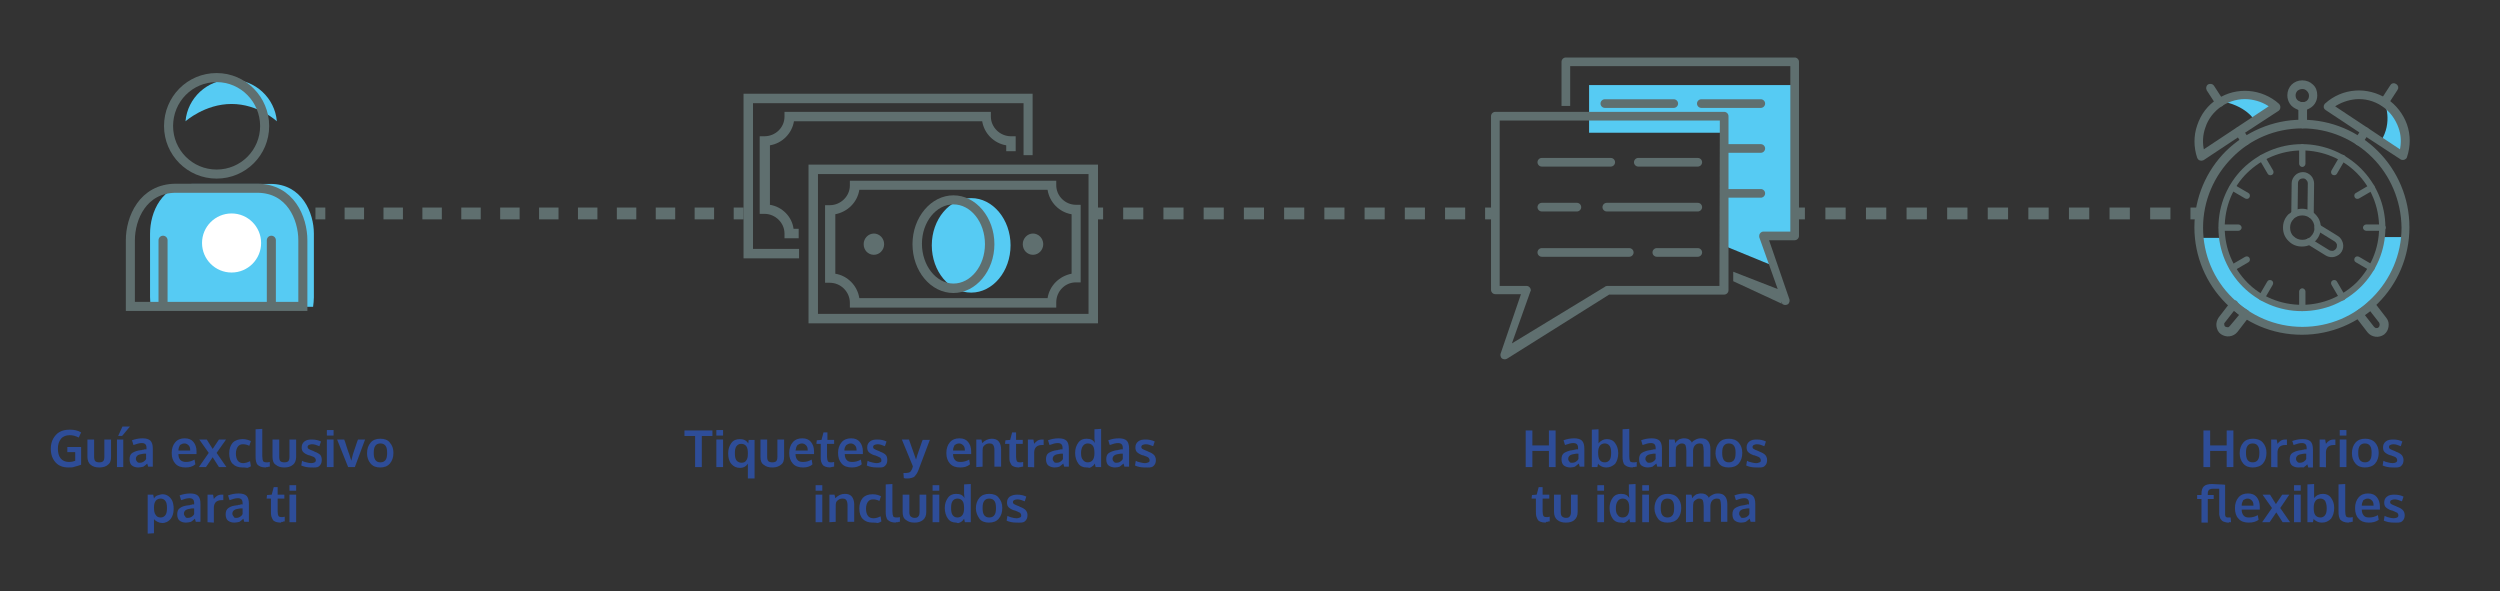 <?xml version="1.0" encoding="utf-8"?>
<!-- Generator: Adobe Illustrator 25.3.1, SVG Export Plug-In . SVG Version: 6.00 Build 0)  -->
<svg version="1.1" id="Layer_1" xmlns="http://www.w3.org/2000/svg" xmlns:xlink="http://www.w3.org/1999/xlink" x="0px" y="0px"
	 viewBox="0 0 634.8 150.1" style="enable-background:new 0 0 634.8 150.1;" xml:space="preserve">
<rect x="0" y="0" width="634.8" height="150.1" fill="#333333" stroke="none"/>
<style type="text/css">
	.st0{display:none;}
	.st1{display:inline;}
	.st2{fill:#F0FCEF;}
	.st3{fill:#FFFFFF;}
	.st4{opacity:0.5;fill:url(#SVGID_1_);enable-background:new    ;}
	.st5{fill-rule:evenodd;clip-rule:evenodd;fill:#56CBF3;}
	.st6{fill-rule:evenodd;clip-rule:evenodd;fill:#5F6F6F;}
	.st7{fill-rule:evenodd;clip-rule:evenodd;fill:#5F6F6F;stroke:#5F6F6F;stroke-width:0.6;stroke-miterlimit:10;}
	.st8{fill:#56CBF3;}
	.st9{fill:#5F6F6F;}
	.st10{fill:#2E4D98;}
	.st11{fill:none;stroke:#5F6F6F;stroke-width:3;stroke-miterlimit:10;}
	.st12{fill:none;stroke:#5F6F6F;stroke-width:3;stroke-miterlimit:10;stroke-dasharray:4.938,4.938;}
	.st13{fill:none;stroke:#5F6F6F;stroke-width:3;stroke-miterlimit:10;stroke-dasharray:5.108,5.108;}
	.st14{fill:none;stroke:#5F6F6F;stroke-width:3;stroke-miterlimit:10;stroke-dasharray:5.154,5.154;}
	.st15{fill:none;stroke:#5F6F6F;stroke-width:2.3;stroke-miterlimit:10;}
	.st16{fill:none;stroke:#5F6F6F;stroke-width:2.3;stroke-linecap:round;stroke-linejoin:round;stroke-miterlimit:10;}
</style>
<g id="Fondo" class="st0">
	<g class="st1">
		<path class="st2" d="M638.6,27.9c1.7-1.7,2.3-5,0.9-7.1c-0.9-1.5-2.3-2.4-4.1-2.4c-2.2,0-3.8,1-5.3,2.5c-0.8,0.8-1.7,1.6-2.6,2.4
			c-0.1,0.1-0.2,0.1-0.2,0.2c-0.1,0-0.2,0.1-0.3,0.2c-0.7,0.5-1.4,1-2,1.6c-1.9,2.3-1.5,6.4,1.9,7.2c2.9,0.6,5.6-0.5,8.2-1.7
			C636.4,30.2,637.7,28.9,638.6,27.9z"/>
		<path class="st2" d="M637.7-8.3c-1.7-2.9-6-4.3-8.9-2.3c-5.6,3.7-10.3,8.5-15.8,12.4c-3.2,2.3-2.2,7.5,2.1,7.6
			c7.4,0.1,14.5-4.5,20.3-8.8C638.2-1.5,639.6-5,637.7-8.3z"/>
		<path class="st2" d="M642.7,50.5c-1.4-0.2-3.4,0.6-4.6,1.3c-0.1,0-0.3,0.1-0.4,0.2c-0.4,0.1-0.8,0.1-0.1,0c0,0-0.1,0-0.1,0
			c-2.7,0.4-4.9,2.4-4.9,5.3c0,3,2.5,5.3,5.4,5.4c1.9,0,3.5-0.5,5.2-1.2c1.5-0.7,3.2-2,3.9-3.4c0.8-1.7,1-3.5,0-5.2
			C646.1,51.3,644.6,50.6,642.7,50.5z"/>
	</g>
	<g class="st1">
		<rect x="602.3" y="139" class="st3" width="1238.8" height="242.5"/>
		
			<linearGradient id="SVGID_1_" gradientUnits="userSpaceOnUse" x1="1223.8" y1="179.27" x2="1223.8" y2="190.99" gradientTransform="matrix(1 0 0 -1 0 330)">
			<stop  offset="0" style="stop-color:#FFFFFF;stop-opacity:0"/>
			<stop  offset="1" style="stop-color:#92A0A7"/>
		</linearGradient>
		<rect x="622.6" y="139" class="st4" width="1202.4" height="11.7"/>
	</g>
</g>
<g id="Banner" class="st0">
</g>
<g id="Info">
	<g>
		<path class="st5" d="M602.2,67.9c-5.6,9.8-18.1,13.2-27.8,7.5c-5.7-3.3-9.2-8.9-10.1-15l-5.9,0c0.1,0.9,0.2,1.8,0.4,2.6
			c1.5,7.1,5.9,13.5,12.6,17.4c8,4.6,17.3,4.5,24.9,0.7c4.4-2.2,8.2-5.7,10.8-10.2c0-0.1,0.1-0.1,0.1-0.2c1.9-3.3,3-6.9,3.4-10.5
			l-5.9,0C604.5,63,603.6,65.6,602.2,67.9z"/>
		<path class="st5" d="M610.2,39.6c-6.4-4.2-5.7-3.7-5.7-3.7c3.2-4.9,1-9.8,1-9.8C610.1,29.5,611.7,34,610.2,39.6L610.2,39.6z
			 M578,27.1c-4.5-3.5-9.4-4-14.6-1.5c7,1,9.2,5.1,9.2,5.1C578.9,26.5,578,27.1,578,27.1z"/>
		<path class="st6" d="M584.5,36.6c5.8,0,11.2,2.4,15,6.2c3.8,3.8,6.2,9.1,6.2,15s-2.4,11.2-6.2,15c-3.8,3.8-9.1,6.2-15,6.2
			s-11.2-2.4-15-6.2c-3.8-3.8-6.2-9.1-6.2-15s2.4-11.2,6.2-15C573.4,39,578.7,36.6,584.5,36.6L584.5,36.6z M598.4,43.9
			c-3.5-3.5-8.5-5.7-13.9-5.7s-10.3,2.2-13.9,5.7s-5.7,8.5-5.7,13.9s2.2,10.3,5.7,13.9s8.5,5.7,13.9,5.7s10.3-2.2,13.9-5.7
			c3.5-3.6,5.7-8.5,5.7-13.9S602,47.5,598.4,43.9z"/>
		<path class="st6" d="M583.8,37.4c0-0.4,0.4-0.8,0.8-0.8s0.8,0.4,0.8,0.8v4.2c0,0.4-0.4,0.8-0.8,0.8s-0.8-0.4-0.8-0.8V37.4
			L583.8,37.4z M594.1,39.7c0.2-0.4,0.7-0.5,1.1-0.3c0.4,0.2,0.5,0.7,0.3,1.1l-2.1,3.6c-0.2,0.4-0.7,0.5-1.1,0.3
			c-0.4-0.2-0.5-0.7-0.3-1.1L594.1,39.7L594.1,39.7z M601.8,46.9c0.4-0.2,0.9-0.1,1.1,0.3c0.2,0.4,0.1,0.9-0.3,1.1l-3.6,2.1
			c-0.4,0.2-0.9,0.1-1.1-0.3c-0.2-0.4-0.1-0.9,0.3-1.1L601.8,46.9L601.8,46.9z M605,57c0.4,0,0.8,0.4,0.8,0.8s-0.4,0.8-0.8,0.8h-4.2
			c-0.4,0-0.8-0.4-0.8-0.8s0.4-0.8,0.8-0.8H605L605,57z M602.6,67.3c0.4,0.2,0.5,0.7,0.3,1.1c-0.2,0.4-0.7,0.5-1.1,0.3l-3.6-2.1
			c-0.4-0.2-0.5-0.7-0.3-1.1c0.2-0.4,0.7-0.5,1.1-0.3L602.6,67.3L602.6,67.3z M595.5,75.1c0.2,0.4,0.1,0.9-0.3,1.1
			c-0.4,0.2-0.9,0.1-1.1-0.3l-2.1-3.6c-0.2-0.4-0.1-0.9,0.3-1.1c0.4-0.2,0.9-0.1,1.1,0.3L595.5,75.1L595.5,75.1z M585.4,78.2
			c0,0.4-0.4,0.8-0.8,0.8s-0.8-0.4-0.8-0.8V74c0-0.4,0.4-0.8,0.8-0.8s0.8,0.4,0.8,0.8V78.2L585.4,78.2z M575,75.9
			c-0.2,0.4-0.7,0.5-1.1,0.3s-0.5-0.7-0.3-1.1l2.1-3.6c0.2-0.4,0.7-0.5,1.1-0.3s0.5,0.7,0.3,1.1L575,75.9L575,75.9z M567.3,68.7
			c-0.4,0.2-0.9,0.1-1.1-0.3c-0.2-0.4-0.1-0.9,0.3-1.1l3.6-2.1c0.4-0.2,0.9-0.1,1.1,0.3c0.2,0.4,0.1,0.9-0.3,1.1L567.3,68.7
			L567.3,68.7z M564.2,58.6c-0.4,0-0.8-0.4-0.8-0.8s0.4-0.8,0.8-0.8h4.2c0.4,0,0.8,0.4,0.8,0.8s-0.4,0.8-0.8,0.8H564.2L564.2,58.6z
			 M566.5,48.3c-0.4-0.2-0.5-0.7-0.3-1.1c0.2-0.4,0.7-0.5,1.1-0.3l3.6,2.1c0.4,0.2,0.5,0.7,0.3,1.1c-0.2,0.4-0.7,0.5-1.1,0.3
			L566.5,48.3L566.5,48.3z M573.7,40.5c-0.2-0.4-0.1-0.9,0.3-1.1s0.9-0.1,1.1,0.3l2.1,3.6c0.2,0.4,0.1,0.9-0.3,1.1s-0.9,0.1-1.1-0.3
			L573.7,40.5z"/>
		<path class="st6" d="M585.9,62c-0.4-0.2-0.5-0.7-0.3-1.1c0.2-0.4,0.7-0.5,1.1-0.3l4.7,2.9l0,0c0.3,0.2,0.7,0.2,1,0.2
			c0.3-0.1,0.6-0.3,0.8-0.6l0,0c0.2-0.3,0.2-0.6,0.2-1c-0.1-0.3-0.3-0.6-0.6-0.8l0,0l-4.7-2.9c-0.4-0.2-0.5-0.7-0.3-1.1
			c0.2-0.4,0.7-0.5,1.1-0.3l4.7,2.9h0c0.7,0.4,1.1,1.1,1.3,1.8c0.2,0.7,0.1,1.5-0.3,2.2l0,0c-0.4,0.7-1.1,1.1-1.8,1.3
			c-0.7,0.2-1.5,0.1-2.2-0.3l0,0L585.9,62z"/>
		<path class="st6" d="M584.5,53c1.3,0,2.5,0.5,3.4,1.4s1.4,2,1.4,3.4s-0.5,2.5-1.4,3.4c-0.9,0.9-2,1.4-3.4,1.4s-2.5-0.5-3.4-1.4
			c-0.9-0.9-1.4-2-1.4-3.4s0.5-2.5,1.4-3.4C582.1,53.6,583.2,53,584.5,53L584.5,53z M586.8,55.6c-0.6-0.6-1.4-0.9-2.2-0.9
			s-1.7,0.3-2.2,0.9l0,0c-0.6,0.6-0.9,1.3-0.9,2.2c0,0.9,0.3,1.7,0.9,2.2l0,0c0.6,0.6,1.4,0.9,2.2,0.9s1.7-0.3,2.2-0.9l0,0
			c0.6-0.6,0.9-1.3,0.9-2.2C587.7,56.9,587.3,56.1,586.8,55.6z"/>
		<g>
			<path class="st7" d="M584.7,27.8L584.7,27.8c-0.2,0-0.4,0-0.7-0.1l0,0c-0.2,0-0.4-0.1-0.6-0.2c-0.7-0.3-1.3-0.7-1.7-1.3
				c-0.4-0.6-0.6-1.3-0.6-2c0-1,0.4-1.9,1-2.5c0,0,0,0,0,0c0.6-0.6,1.5-1,2.5-1c1,0,1.9,0.4,2.5,1l0,0l0,0c0.7,0.6,1,1.5,1,2.5
				c0,0.8-0.2,1.4-0.6,2c-0.4,0.6-1,1-1.7,1.3c-0.2,0.1-0.4,0.1-0.6,0.2l0,0C585.1,27.8,584.9,27.8,584.7,27.8L584.7,27.8z
				 M584.4,26.2c0.1,0,0.2,0,0.4,0l0,0c0.1,0,0.2,0,0.3,0l0,0c0.1,0,0.2,0,0.3-0.1c0.4-0.1,0.7-0.4,0.9-0.7c0.2-0.3,0.3-0.7,0.3-1.1
				c0-0.5-0.2-1-0.6-1.4l0,0c-0.4-0.4-0.8-0.6-1.4-0.6c-0.5,0-1,0.2-1.4,0.5l0,0c-0.4,0.4-0.6,0.9-0.6,1.4c0,0.4,0.1,0.8,0.3,1.1
				c0.2,0.3,0.5,0.6,0.9,0.7C584.1,26.2,584.2,26.2,584.4,26.2L584.4,26.2z"/>
			<path class="st7" d="M605.9,25.3c2.4,1.6,4.1,3.9,5,6.4l0,0l0,0c0.9,2.6,0.9,5.4,0,8.1c-0.1,0.4-0.6,0.6-1,0.5
				c-0.1,0-0.2-0.1-0.2-0.1l-9.5-6.2l-9.5-6.3c-0.4-0.2-0.5-0.7-0.2-1.1c0-0.1,0.1-0.1,0.1-0.1l0,0c2.1-1.9,4.7-3,7.5-3.2
				C600.7,23.1,603.5,23.8,605.9,25.3L605.9,25.3z M609.3,32.3c-0.8-2.2-2.2-4.2-4.3-5.6c-2.1-1.4-4.5-2-6.9-1.8
				c-2,0.2-4,0.9-5.7,2.1l8.6,5.7l8.6,5.7C610.1,36.3,610,34.2,609.3,32.3L609.3,32.3z"/>
			<path class="st7" d="M606.1,26.4c-0.2,0.4-0.7,0.5-1.1,0.2s-0.5-0.7-0.2-1.1l2.4-3.7c0.2-0.4,0.7-0.5,1.1-0.2s0.5,0.7,0.2,1.1
				L606.1,26.4L606.1,26.4z M570.8,35.4c0.2,0.4,0.1,0.9-0.2,1.1c-0.4,0.2-0.9,0.1-1.1-0.2l-1.6-2.5c-0.2-0.4-0.1-0.9,0.2-1.1
				c0.4-0.2,0.9-0.1,1.1,0.2L570.8,35.4L570.8,35.4z M564.3,25.6c0.2,0.4,0.1,0.9-0.2,1.1c-0.4,0.2-0.9,0.1-1.1-0.2l-2.4-3.7
				c-0.2-0.4-0.1-0.9,0.2-1.1c0.4-0.2,0.9-0.1,1.1,0.2L564.3,25.6L564.3,25.6z M599.6,36.3c-0.2,0.4-0.7,0.5-1.1,0.2
				s-0.5-0.7-0.2-1.1l1.6-2.5c0.2-0.4,0.7-0.5,1.1-0.2s0.5,0.7,0.2,1.1L599.6,36.3z"/>
			<path class="st7" d="M602.7,77l3,3.9c0.5,0.6,0.6,1.3,0.5,2c-0.1,0.7-0.4,1.3-1,1.8c-0.6,0.4-1.3,0.6-2,0.5
				c-0.7-0.1-1.3-0.4-1.8-1l-3-3.9c-0.3-0.3-0.2-0.8,0.2-1.1c0,0,0.1,0,0.1-0.1c0.5-0.3,1-0.7,1.5-1c0.5-0.4,1-0.8,1.4-1.2
				C601.8,76.5,602.3,76.6,602.7,77C602.6,76.9,602.6,76.9,602.7,77L602.7,77z M604.4,81.8l-2.5-3.2c-0.3,0.2-0.6,0.5-0.9,0.7
				c-0.3,0.2-0.6,0.4-0.9,0.7l2.5,3.2c0.2,0.2,0.5,0.4,0.7,0.4c0.3,0,0.6,0,0.8-0.2c0.2-0.2,0.4-0.4,0.4-0.7
				C604.6,82.4,604.5,82.1,604.4,81.8L604.4,81.8z M569,79.9c-0.3-0.2-0.6-0.4-0.9-0.7c-0.3-0.2-0.6-0.5-0.9-0.7l-2.5,3.2
				c-0.2,0.2-0.3,0.5-0.2,0.8c0,0.3,0.2,0.6,0.4,0.7s0.5,0.2,0.8,0.2c0.3,0,0.5-0.2,0.7-0.4L569,79.9L569,79.9z M569.1,78
				c0.5,0.4,1,0.7,1.5,1c0,0,0.1,0,0.1,0.1c0.3,0.3,0.4,0.8,0.2,1.1l-3,3.9c-0.5,0.6-1.1,0.9-1.8,1c-0.7,0.1-1.4-0.1-2-0.5
				s-0.9-1.1-1-1.8c-0.1-0.7,0.1-1.4,0.5-2l3-3.9c0,0,0-0.1,0.1-0.1c0.3-0.3,0.8-0.4,1.1-0.1C568.1,77.2,568.6,77.6,569.1,78z"/>
			<path class="st7" d="M584.5,30.7c7.5,0,14.2,3,19.1,7.9s7.9,11.7,7.9,19.1c0,7.5-3,14.2-7.9,19.1c-4.9,4.9-11.7,7.9-19.1,7.9
				c-7.5,0-14.2-3-19.1-7.9s-7.9-11.7-7.9-19.1s3-14.2,7.9-19.1C570.3,33.8,577.1,30.7,584.5,30.7L584.5,30.7z M602.6,39.8
				c-4.6-4.6-11-7.5-18-7.5s-13.4,2.8-18,7.5c-4.6,4.6-7.5,11-7.5,18s2.8,13.4,7.5,18c4.6,4.6,11,7.5,18,7.5s13.4-2.8,18-7.5
				c4.6-4.6,7.5-11,7.5-18C610,50.8,607.2,44.4,602.6,39.8z"/>
			<path class="st7" d="M563.2,25.4c2.4-1.6,5.2-2.2,7.8-2c2.7,0.2,5.4,1.3,7.5,3.2c0.3,0.3,0.3,0.8,0.1,1.1
				c-0.1,0.1-0.1,0.1-0.2,0.2l-9.5,6.2l-9.5,6.3c-0.4,0.2-0.9,0.1-1.1-0.2c0-0.1-0.1-0.1-0.1-0.2l0,0c-0.9-2.7-0.9-5.5,0-8.1
				C559.1,29.2,560.8,26.9,563.2,25.4L563.2,25.4z M570.9,24.9c-2.3-0.2-4.8,0.4-6.9,1.8c-2.1,1.4-3.6,3.4-4.3,5.6
				c-0.7,1.9-0.8,4.1-0.3,6.1l8.6-5.7l8.6-5.7C575,25.8,573,25.1,570.9,24.9z"/>
			<path class="st7" d="M583.9,27c0-0.4,0.4-0.8,0.8-0.8s0.8,0.4,0.8,0.8v4.5c0,0.4-0.4,0.8-0.8,0.8s-0.8-0.4-0.8-0.8V27z"/>
		</g>
		<path class="st6" d="M584.8,45.3L584.8,45.3c-0.3,0-0.7,0.1-0.9,0.3c-0.2,0.2-0.4,0.5-0.4,0.9v0v0l-0.1,7.9c0,0.4-0.4,0.8-0.8,0.8
			c-0.4,0-0.8-0.4-0.8-0.8l0.1-7.9v0c0-0.8,0.4-1.5,0.9-2s1.2-0.8,2-0.8h0c0.8,0,1.5,0.4,2,0.9s0.8,1.3,0.8,2l-0.1,7.9
			c0,0.4-0.4,0.8-0.8,0.8c-0.4,0-0.8-0.4-0.8-0.8l0.1-7.9c0-0.3-0.1-0.7-0.4-0.9C585.5,45.5,585.2,45.3,584.8,45.3L584.8,45.3
			L584.8,45.3L584.8,45.3L584.8,45.3z M583.5,46.5L583.5,46.5L583.5,46.5z"/>
	</g>
	<g>
		<polygon class="st5" points="455.7,21.6 403.5,21.6 403.5,33.7 438.3,33.7 438.3,62.6 451.2,67.9 447.8,59.9 455.7,59.9 		"/>
		<path class="st6" d="M436.7,30.6h-55.9v42h6.8c0.6,0,1.1,0.5,1.1,1.1c0,0.1,0,0.2-0.1,0.3l-4.7,13.2l23.5-14.3
			c0.2-0.2,0.5-0.3,0.7-0.3l0,0h28.5L436.7,30.6L436.7,30.6z M379.7,28.4h58.1c0.6,0,1.1,0.5,1.1,1.1v44.2c0,0.6-0.5,1.1-1.1,1.1
			h-29.2L382.8,91c-0.3,0.2-0.6,0.3-1,0.2c-0.6-0.1-0.9-0.7-0.8-1.3l5.2-15.2h-6.5c-0.6,0-1.1-0.5-1.1-1.1V29.5
			C378.6,28.9,379.1,28.4,379.7,28.4z"/>
		<path class="st6" d="M391.5,65.2c-0.6,0-1.1-0.5-1.1-1.1c0-0.6,0.5-1.1,1.1-1.1h22.2c0.6,0,1.1,0.5,1.1,1.1s-0.5,1.1-1.1,1.1
			H391.5L391.5,65.2z M391.5,42.3c-0.6,0-1.1-0.5-1.1-1.1s0.5-1.1,1.1-1.1H409c0.6,0,1.1,0.5,1.1,1.1c0,0.6-0.5,1.1-1.1,1.1H391.5
			L391.5,42.3z M416,42.3c-0.6,0-1.1-0.5-1.1-1.1s0.5-1.1,1.1-1.1h15.1c0.6,0,1.1,0.5,1.1,1.1c0,0.6-0.5,1.1-1.1,1.1H416L416,42.3z
			 M391.5,53.7c-0.6,0-1.1-0.5-1.1-1.1s0.5-1.1,1.1-1.1h8.9c0.6,0,1.1,0.5,1.1,1.1s-0.5,1.1-1.1,1.1H391.5L391.5,53.7z M408,53.7
			c-0.6,0-1.1-0.5-1.1-1.1s0.5-1.1,1.1-1.1h23.1c0.6,0,1.1,0.5,1.1,1.1s-0.5,1.1-1.1,1.1H408L408,53.7z M420.7,65.2
			c-0.6,0-1.1-0.5-1.1-1.1c0-0.6,0.5-1.1,1.1-1.1h10.4c0.6,0,1.1,0.5,1.1,1.1s-0.5,1.1-1.1,1.1H420.7z"/>
		<path class="st6" d="M407.5,27.4c-0.6,0-1.1-0.5-1.1-1.1s0.5-1.1,1.1-1.1H425c0.6,0,1.1,0.5,1.1,1.1s-0.5,1.1-1.1,1.1H407.5
			L407.5,27.4z M432,27.4c-0.6,0-1.1-0.5-1.1-1.1s0.5-1.1,1.1-1.1h15.1c0.6,0,1.1,0.5,1.1,1.1s-0.5,1.1-1.1,1.1H432L432,27.4z
			 M438.3,38.8c-0.6,0-1.1-0.5-1.1-1.1s0.5-1.1,1.1-1.1h8.8c0.6,0,1.1,0.5,1.1,1.1c0,0.6-0.5,1.1-1.1,1.1H438.3L438.3,38.8z
			 M438.3,50.2c-0.6,0-1.1-0.5-1.1-1.1s0.5-1.1,1.1-1.1h8.8c0.6,0,1.1,0.5,1.1,1.1c0,0.6-0.5,1.1-1.1,1.1H438.3z"/>
		<path class="st6" d="M455.7,14.6h-58.1c-0.6,0-1.1,0.5-1.1,1.1v11.2h2.2V16.8h55.9v42h-6.8c-0.6,0-1.1,0.5-1.1,1.1
			c0,0.1,0,0.2,0,0.3l4.7,13.2L440.1,69v2.4l12.5,5.8c-0.2-0.1-0.3-0.3-0.3-0.6l0.3,0.6c0.3,0.2,0.6,0.3,1,0.2
			c0.6-0.1,0.9-0.7,0.8-1.3L449.2,61h6.5c0.6,0,1.1-0.5,1.1-1.1V15.7C456.8,15.1,456.3,14.6,455.7,14.6z"/>
	</g>
	<g>
		<g>
			<path class="st8" d="M246.6,74.3c-5.5,0-10-5.4-10-12s4.5-12,10-12c5.5,0,10,5.4,10,12S252.1,74.3,246.6,74.3L246.6,74.3z"/>
			<g>
				<g>
					<g>
						<g>
							<path class="st9" d="M278.8,82.1h-73.5V41.8h73.5V82.1L278.8,82.1z M207.7,79.7h68.7V44.2h-68.7V79.7L207.7,79.7z"/>
						</g>
					</g>
				</g>
				<g>
					<g>
						<g>
							<path class="st9" d="M268.2,78.1h-52.4v-1.2c0-2.8-2.3-5.1-5.1-5.1h-1.2V52.1h1.2c2.8,0,5.1-2.3,5.1-5v-1.2h52.4V47
								c0,2.8,2.3,5,5,5h1.2v19.7h-1.2c-2.8,0-5,2.3-5,5.1V78.1L268.2,78.1z M218.2,75.7H266c0.5-3.2,3-5.6,6.1-6.2V54.4
								c-3.1-0.5-5.6-3-6.1-6.2h-47.8c-0.5,3.2-3,5.6-6.1,6.2v15.1C215.2,70,217.7,72.5,218.2,75.7L218.2,75.7z"/>
						</g>
					</g>
				</g>
				<g>
					<g>
						<g>
							<path class="st9" d="M242.1,74.4c-5.8,0-10.4-5.6-10.4-12.4s4.7-12.4,10.4-12.4s10.4,5.6,10.4,12.4S247.8,74.4,242.1,74.4
								L242.1,74.4z M242.1,51.9c-4.4,0-8,4.5-8,10s3.6,10.1,8,10.1s8-4.5,8-10C250.1,56.4,246.5,51.9,242.1,51.9L242.1,51.9z"/>
						</g>
					</g>
				</g>
				<g>
					<g>
						<g>
							<path class="st9" d="M264.9,62c0,1.5-1.2,2.7-2.6,2.7c-1.5,0-2.6-1.2-2.6-2.7c0-1.5,1.2-2.7,2.6-2.7
								C263.7,59.3,264.9,60.5,264.9,62z"/>
						</g>
					</g>
				</g>
				<g>
					<g>
						<path class="st9" d="M224.5,62c0,1.5-1.2,2.7-2.6,2.7c-1.5,0-2.6-1.2-2.6-2.7c0-1.5,1.2-2.7,2.6-2.7
							C223.3,59.3,224.5,60.5,224.5,62z"/>
					</g>
				</g>
			</g>
			<g>
				<path class="st9" d="M195.5,52V36.9c3.1-0.5,5.6-3,6.1-6.1h47.8c0.5,3.1,3,5.6,6.1,6.1v1.5h2.4v-3.8h-1.2c-2.8,0-5.1-2.3-5.1-5
					v-1.2h-52.4v1.2c0,2.8-2.3,5-5.1,5h-1.2v19.7h1.2c2.8,0,5.1,2.3,5.1,5v1.2h3.6v-2.4h-1.3C201.1,55,198.6,52.5,195.5,52z"/>
			</g>
			<g>
				<polygon class="st9" points="188.8,23.8 188.8,65.6 202.9,65.6 202.9,63.2 191.2,63.2 191.2,26.2 259.9,26.2 259.9,39.4 
					262.2,39.4 262.2,23.8 				"/>
			</g>
		</g>
	</g>
	<g>
		<g>
			<path class="st10" d="M17.4,118.7c-1.4,0-2.5-0.4-3.3-1.3c-0.8-0.9-1.2-2-1.2-3.5c0-0.9,0.2-1.8,0.6-2.5c0.4-0.7,0.9-1.3,1.6-1.7
				s1.6-0.6,2.6-0.6c1.1,0,2.1,0.2,2.9,0.7l-0.6,1.3c-0.8-0.4-1.5-0.6-2.3-0.6c-0.9,0-1.7,0.3-2.2,0.9c-0.5,0.6-0.8,1.4-0.8,2.5
				c0,1,0.2,1.9,0.7,2.5c0.5,0.6,1.2,0.9,2.1,0.9c0.6,0,1.1-0.1,1.6-0.3v-2.2h-2l0-1.3h3.5v4.5c-0.6,0.2-1.1,0.4-1.6,0.5
				C18.5,118.7,18,118.7,17.4,118.7z"/>
			<path class="st10" d="M27.4,118c-0.5,0.5-1.3,0.7-2.2,0.7s-1.6-0.2-2.2-0.7c-0.5-0.4-0.8-1.1-0.8-2v-4.4h1.7v4.4
				c0,0.5,0.1,0.9,0.3,1.1c0.2,0.2,0.6,0.3,1,0.3c0.5,0,0.8-0.1,1-0.3c0.2-0.2,0.3-0.6,0.3-1.1v-4.4h1.7v4.4
				C28.2,116.9,28,117.6,27.4,118z"/>
			<path class="st10" d="M29.7,118.6v-7h1.6v7H29.7z M30,110.7l1.1-2.4H33l-2,2.4H30z"/>
			<path class="st10" d="M35.1,118.7c-0.7,0-1.2-0.2-1.6-0.5s-0.6-0.9-0.6-1.6c0-0.7,0.2-1.3,0.7-1.6c0.5-0.3,1.2-0.6,2.2-0.7
				c0.1,0,0.3,0,0.4-0.1c0.2,0,0.3,0,0.5-0.1c0.2,0,0.3,0,0.5,0v-0.4c0-0.4-0.1-0.7-0.3-0.9c-0.2-0.2-0.5-0.3-0.9-0.3
				c-0.6,0-1.3,0.2-2.1,0.5c0,0-0.1-0.2-0.2-0.6s-0.2-0.6-0.2-0.6c0.8-0.3,1.7-0.5,2.7-0.5c0.9,0,1.6,0.2,2,0.6s0.6,1.1,0.6,2v4.6
				h-1.2c0,0,0-0.2-0.1-0.4s-0.1-0.4-0.1-0.4c-0.3,0.3-0.7,0.6-1,0.8C36,118.6,35.5,118.7,35.1,118.7z M35.5,117.5
				c0.4,0,0.7-0.1,1-0.3c0.3-0.2,0.5-0.4,0.6-0.7v-1.3c0,0-0.1,0-0.3,0c-0.2,0-0.3,0-0.3,0c-0.7,0.1-1.2,0.2-1.5,0.4
				c-0.3,0.2-0.5,0.5-0.5,0.9c0,0.3,0.1,0.5,0.3,0.7C35,117.5,35.2,117.5,35.5,117.5z"/>
			<path class="st10" d="M47.1,118.7c-1.1,0-2-0.3-2.6-1c-0.6-0.7-0.9-1.5-0.9-2.7c0-1.1,0.3-2,0.9-2.7s1.4-1,2.4-1
				c1,0,1.7,0.3,2.2,0.9s0.8,1.4,0.8,2.4c0,0.1,0,0.2,0,0.3c0,0.2,0,0.3,0,0.4h-4.6c0,0.7,0.2,1.2,0.5,1.5s0.8,0.5,1.4,0.5
				c0.8,0,1.5-0.2,2.2-0.6l0.2,1.2C48.9,118.5,48.1,118.7,47.1,118.7z M45.3,114.4h3c0-0.6-0.1-1-0.4-1.3c-0.3-0.3-0.6-0.5-1.1-0.5
				c-0.4,0-0.8,0.2-1.1,0.4C45.5,113.4,45.3,113.8,45.3,114.4z"/>
			<path class="st10" d="M50.5,118.6L53,115l-2.4-3.4h1.9l1.5,2.4l1.6-2.4h1.8l-2.4,3.4l2.5,3.6h-1.9l-1.6-2.5l-1.7,2.5L50.5,118.6
				L50.5,118.6z"/>
			<path class="st10" d="M61.6,118.7c-1.1,0-1.9-0.3-2.5-0.9s-0.9-1.5-0.9-2.7c0-1.1,0.3-2,0.9-2.7c0.6-0.6,1.5-0.9,2.5-0.9
				c0.8,0,1.5,0.2,2.1,0.5l-0.4,1.2c-0.6-0.3-1.1-0.4-1.6-0.4c-0.6,0-1,0.2-1.3,0.6c-0.3,0.4-0.5,1-0.5,1.8c0,0.8,0.2,1.4,0.5,1.8
				c0.3,0.4,0.8,0.6,1.3,0.6c0.6,0,1.2-0.2,1.8-0.5l0.2,1.3c-0.3,0.2-0.6,0.3-0.9,0.4C62.4,118.7,62,118.7,61.6,118.7z"/>
			<path class="st10" d="M67.4,118.7c-0.5,0-0.9-0.1-1.2-0.2s-0.6-0.3-0.8-0.5c-0.2-0.2-0.3-0.5-0.4-0.9s-0.1-0.8-0.1-1.3V109
				l1.7-0.1v6.9c0,0.6,0.1,1.1,0.2,1.3c0.2,0.2,0.4,0.3,0.9,0.3c0.2,0,0.5,0,0.8-0.1l0,1.2c0,0-0.1,0-0.2,0s-0.2,0-0.3,0.1
				c-0.1,0-0.2,0-0.3,0S67.5,118.7,67.4,118.7z"/>
			<path class="st10" d="M74.4,118c-0.6,0.5-1.3,0.7-2.2,0.7s-1.6-0.2-2.2-0.7c-0.6-0.4-0.8-1.1-0.8-2v-4.4h1.7v4.4
				c0,0.5,0.1,0.9,0.3,1.1s0.6,0.3,1,0.3c0.5,0,0.8-0.1,1-0.3s0.3-0.6,0.3-1.1v-4.4h1.7v4.4C75.2,116.9,74.9,117.6,74.4,118z"/>
			<path class="st10" d="M79,118.7c-1,0-1.8-0.2-2.5-0.5l0.2-1.2c0.3,0.2,0.6,0.3,1.1,0.4c0.4,0.1,0.8,0.2,1.2,0.2
				c0.4,0,0.7-0.1,0.9-0.2s0.3-0.3,0.3-0.6c0-0.2-0.1-0.4-0.3-0.6s-0.6-0.3-1.1-0.5c-0.2-0.1-0.3-0.1-0.4-0.1
				c-0.6-0.2-1.1-0.5-1.4-0.8c-0.3-0.3-0.4-0.7-0.4-1.2c0-0.6,0.2-1.1,0.7-1.5s1.1-0.5,1.9-0.5c0.9,0,1.7,0.2,2.3,0.5l-0.4,1.2
				c-0.7-0.3-1.3-0.5-1.9-0.5c-0.3,0-0.6,0.1-0.8,0.2s-0.3,0.3-0.3,0.5c0,0.2,0.1,0.4,0.3,0.5s0.5,0.3,1.1,0.5c0,0,0.1,0,0.2,0.1
				c0.1,0,0.2,0.1,0.2,0.1c0.6,0.2,1.1,0.5,1.4,0.8s0.4,0.8,0.4,1.3c0,0.7-0.2,1.2-0.7,1.6S79.8,118.7,79,118.7z"/>
			<path class="st10" d="M83,110.6v-1.4h1.7v1.4H83z M83,118.6v-7h1.7v7H83z"/>
			<path class="st10" d="M88.4,118.6l-2.8-7h1.8c0.1,0.2,0.3,0.8,0.6,1.8s0.6,1.7,0.7,2c0.2,0.7,0.4,1.2,0.5,1.6c0,0,0-0.1,0.1-0.4
				c0.1-0.3,0.1-0.5,0.2-0.8s0.1-0.4,0.1-0.4c0,0,0.2-0.6,0.6-1.8c0.4-1.2,0.6-1.8,0.7-2h1.8l-2.6,7L88.4,118.6L88.4,118.6z"/>
			<path class="st10" d="M96.5,118.7c-1,0-1.8-0.3-2.4-1c-0.6-0.7-0.9-1.6-0.9-2.6c0-1.1,0.3-2,0.9-2.7s1.4-1,2.5-1
				c1,0,1.9,0.3,2.4,1c0.6,0.7,0.9,1.5,0.9,2.6c0,1.1-0.3,2-0.9,2.7S97.6,118.7,96.5,118.7z M96.6,117.4c0.6,0,1-0.2,1.3-0.6
				s0.4-1,0.4-1.8c0-0.8-0.1-1.4-0.4-1.8c-0.3-0.4-0.7-0.6-1.3-0.6c-0.6,0-1,0.2-1.3,0.6c-0.3,0.4-0.4,1-0.4,1.8
				c0,0.8,0.1,1.3,0.4,1.8C95.6,117.2,96,117.4,96.6,117.4z"/>
			<path class="st10" d="M37.5,135.5v-9.9h1.4l0.2,1c0.2-0.4,0.5-0.7,0.9-0.8s0.8-0.3,1.3-0.3c0.6,0,1.1,0.2,1.5,0.5s0.8,0.8,1,1.3
				c0.2,0.6,0.3,1.2,0.3,1.9c0,1.1-0.3,2-0.8,2.6s-1.2,1-2.1,1c-0.4,0-0.8-0.1-1.2-0.3s-0.7-0.4-0.9-0.7c0,0.6,0,0.9,0,1v2.6
				L37.5,135.5z M40.8,131.4c0.5,0,0.9-0.2,1.2-0.6c0.3-0.4,0.4-1,0.4-1.8c0-0.8-0.1-1.4-0.4-1.8c-0.3-0.4-0.7-0.6-1.2-0.6
				c-1.1,0-1.7,0.8-1.7,2.2c0,0.9,0.1,1.5,0.4,1.9C39.8,131.2,40.2,131.4,40.8,131.4z"/>
			<path class="st10" d="M47.2,132.7c-0.7,0-1.2-0.2-1.6-0.5s-0.6-0.9-0.6-1.6c0-0.7,0.2-1.3,0.7-1.6c0.5-0.4,1.2-0.6,2.2-0.7
				c0.1,0,0.3,0,0.4-0.1c0.2,0,0.3,0,0.5-0.1s0.3,0,0.5,0v-0.4c0-0.4-0.1-0.7-0.3-0.9c-0.2-0.2-0.5-0.3-0.9-0.3
				c-0.6,0-1.3,0.2-2.1,0.5c0,0-0.1-0.2-0.2-0.6s-0.2-0.6-0.2-0.6c0.8-0.3,1.7-0.5,2.7-0.5c0.9,0,1.6,0.2,2,0.6s0.6,1.1,0.6,2v4.6
				h-1.2c0,0,0-0.2-0.1-0.4c-0.1-0.3-0.1-0.4-0.1-0.4c-0.3,0.3-0.7,0.6-1,0.8C48.1,132.6,47.7,132.7,47.2,132.7z M47.7,131.5
				c0.4,0,0.7-0.1,1-0.3c0.3-0.2,0.5-0.4,0.6-0.7v-1.4c0,0-0.1,0-0.3,0c-0.2,0-0.3,0-0.3,0c-0.7,0.1-1.2,0.2-1.5,0.4
				s-0.5,0.5-0.5,0.9c0,0.3,0.1,0.5,0.3,0.7C47.1,131.5,47.4,131.5,47.7,131.5z"/>
			<path class="st10" d="M52.7,132.6v-7h1.4l0.2,1.1c0.5-0.7,1.1-1.1,2-1.1c0.2,0,0.3,0,0.4,0l0,1.4c-0.2,0-0.3,0-0.5,0
				c-0.6,0-1.1,0.2-1.4,0.5c-0.3,0.3-0.5,0.8-0.5,1.4v3.8L52.7,132.6L52.7,132.6z"/>
			<path class="st10" d="M59.5,132.7c-0.7,0-1.2-0.2-1.6-0.5s-0.6-0.9-0.6-1.6c0-0.7,0.2-1.3,0.7-1.6c0.5-0.4,1.2-0.6,2.2-0.7
				c0.1,0,0.3,0,0.4-0.1c0.2,0,0.3,0,0.5-0.1s0.3,0,0.5,0v-0.4c0-0.4-0.1-0.7-0.3-0.9c-0.2-0.2-0.5-0.3-0.9-0.3
				c-0.6,0-1.3,0.2-2.1,0.5c0,0-0.1-0.2-0.2-0.6c-0.1-0.4-0.2-0.6-0.2-0.6c0.8-0.3,1.7-0.5,2.7-0.5c0.9,0,1.6,0.2,2,0.6
				s0.6,1.1,0.6,2v4.6H62c0,0,0-0.2-0.1-0.4c-0.1-0.3-0.1-0.4-0.1-0.4c-0.3,0.3-0.7,0.6-1,0.8C60.4,132.6,60,132.7,59.5,132.7z
				 M60,131.5c0.4,0,0.7-0.1,1-0.3c0.3-0.2,0.5-0.4,0.6-0.7v-1.4c0,0-0.1,0-0.3,0c-0.2,0-0.3,0-0.3,0c-0.7,0.1-1.2,0.2-1.5,0.4
				s-0.5,0.5-0.5,0.9c0,0.3,0.1,0.5,0.3,0.7C59.4,131.5,59.7,131.5,60,131.5z"/>
			<path class="st10" d="M71.2,132.7c-0.5,0-0.9-0.1-1.2-0.2c-0.3-0.1-0.6-0.3-0.7-0.5s-0.3-0.5-0.4-0.9c-0.1-0.3-0.1-0.7-0.1-1.2
				v-3.3h-1.1l0.1-0.9l1.2-0.1l0.5-1.9l1,0v1.9h1.7v1h-1.7v3.3c0,0.5,0.1,0.9,0.2,1.1s0.4,0.3,0.8,0.3c0.2,0,0.5,0,0.8-0.1l0,1.2
				c0,0-0.1,0-0.2,0c-0.1,0-0.2,0-0.3,0.1s-0.2,0-0.3,0C71.4,132.7,71.3,132.7,71.2,132.7z"/>
			<path class="st10" d="M73.5,124.6v-1.4h1.7v1.4H73.5z M73.5,132.6v-7h1.7v7H73.5z"/>
		</g>
	</g>
	<g>
		<g>
			<path class="st10" d="M176.5,118.6v-7.9h-2.7v-1.4h7.1v1.4h-2.7v7.9H176.5z"/>
			<path class="st10" d="M181.9,110.6v-1.4h1.7v1.4H181.9z M181.9,118.6v-7h1.7v7H181.9z"/>
			<path class="st10" d="M189.9,121.5v-2.9c0-0.3,0-0.6,0-0.9c-0.4,0.7-1.1,1.1-2,1.1c-0.9,0-1.6-0.3-2.2-1s-0.8-1.6-0.8-2.7
				c0-1.1,0.3-1.9,0.8-2.6s1.2-1,2.2-1c0.9,0,1.6,0.3,2.1,1.1l0.1-0.9h1.5v9.8L189.9,121.5z M188.3,117.5c0.5,0,1-0.2,1.2-0.6
				c0.3-0.4,0.4-0.9,0.4-1.7c0-0.9-0.1-1.5-0.4-1.9s-0.7-0.6-1.3-0.6c-0.5,0-0.9,0.2-1.2,0.6c-0.3,0.4-0.4,1-0.4,1.8
				c0,0.8,0.1,1.4,0.4,1.8S187.8,117.5,188.3,117.5z"/>
			<path class="st10" d="M198.3,118c-0.6,0.5-1.3,0.7-2.2,0.7s-1.6-0.2-2.2-0.7c-0.6-0.4-0.8-1.1-0.8-2v-4.4h1.7v4.4
				c0,0.5,0.1,0.9,0.3,1.1c0.2,0.2,0.6,0.3,1,0.3c0.5,0,0.8-0.1,1-0.3c0.2-0.2,0.3-0.6,0.3-1.1v-4.4h1.7v4.4
				C199.1,116.9,198.9,117.6,198.3,118z"/>
			<path class="st10" d="M203.9,118.7c-1.1,0-2-0.3-2.6-1c-0.6-0.7-0.9-1.5-0.9-2.7c0-1.1,0.3-2,0.9-2.7s1.4-1,2.4-1
				c1,0,1.7,0.3,2.2,0.9s0.8,1.4,0.8,2.4c0,0.1,0,0.2,0,0.3c0,0.2,0,0.3,0,0.4H202c0,0.7,0.2,1.2,0.5,1.5c0.3,0.4,0.8,0.5,1.4,0.5
				c0.8,0,1.5-0.2,2.2-0.6l0.2,1.2C205.7,118.5,204.8,118.7,203.9,118.7z M202,114.4h3.1c0-0.6-0.1-1-0.4-1.3s-0.6-0.5-1.1-0.5
				c-0.4,0-0.8,0.2-1.1,0.4C202.2,113.4,202.1,113.8,202,114.4z"/>
			<path class="st10" d="M210.8,118.7c-0.5,0-0.9-0.1-1.2-0.2c-0.3-0.1-0.6-0.3-0.7-0.5c-0.2-0.2-0.3-0.5-0.4-0.8
				c-0.1-0.3-0.1-0.7-0.1-1.2v-3.3h-1.1l0.1-0.9l1.2-0.1l0.5-1.9l1,0v1.9h1.7v1H210v3.3c0,0.5,0.1,0.9,0.2,1.1s0.4,0.3,0.8,0.3
				c0.2,0,0.5,0,0.8-0.1l0,1.2c0,0-0.1,0-0.2,0s-0.2,0-0.3,0.1c-0.1,0-0.2,0-0.3,0S210.9,118.7,210.8,118.7z"/>
			<path class="st10" d="M216.3,118.7c-1.1,0-2-0.3-2.6-1c-0.6-0.7-0.9-1.5-0.9-2.7c0-1.1,0.3-2,0.9-2.7s1.4-1,2.4-1
				c1,0,1.7,0.3,2.2,0.9s0.8,1.4,0.8,2.4c0,0.1,0,0.2,0,0.3c0,0.2,0,0.3,0,0.4h-4.6c0,0.7,0.2,1.2,0.5,1.5c0.3,0.4,0.8,0.5,1.4,0.5
				c0.8,0,1.5-0.2,2.2-0.6l0.2,1.2C218.1,118.5,217.2,118.7,216.3,118.7z M214.4,114.4h3.1c0-0.6-0.1-1-0.4-1.3s-0.6-0.5-1.1-0.5
				c-0.4,0-0.8,0.2-1.1,0.4C214.6,113.4,214.4,113.8,214.4,114.4z"/>
			<path class="st10" d="M222.6,118.7c-1,0-1.9-0.2-2.5-0.5l0.2-1.2c0.3,0.2,0.6,0.3,1.1,0.4c0.4,0.1,0.8,0.2,1.2,0.2
				c0.4,0,0.6-0.1,0.9-0.2s0.3-0.3,0.3-0.6c0-0.2-0.1-0.4-0.3-0.6c-0.2-0.1-0.6-0.3-1.1-0.5c-0.2-0.1-0.3-0.1-0.4-0.1
				c-0.6-0.2-1.1-0.5-1.4-0.8s-0.4-0.7-0.4-1.2c0-0.6,0.2-1.1,0.7-1.5s1.1-0.5,1.9-0.5c0.9,0,1.7,0.2,2.3,0.5l-0.4,1.2
				c-0.7-0.3-1.3-0.5-1.9-0.5c-0.3,0-0.6,0.1-0.8,0.2c-0.2,0.1-0.3,0.3-0.3,0.5c0,0.2,0.1,0.4,0.3,0.5c0.2,0.1,0.5,0.3,1.1,0.5
				c0,0,0.1,0,0.2,0.1c0.1,0,0.2,0.1,0.2,0.1c0.6,0.2,1.1,0.5,1.4,0.8s0.4,0.8,0.4,1.3c0,0.7-0.2,1.2-0.7,1.6
				S223.5,118.7,222.6,118.7z"/>
			<path class="st10" d="M230.4,121.5c-0.3,0-0.6,0-0.9-0.1l-0.1-1.3c0.2,0,0.4,0,0.7,0c0.4,0,0.7-0.1,0.9-0.2s0.4-0.4,0.6-0.8
				c0,0,0.1-0.3,0.2-0.7l-2.8-6.8h1.8l1.8,5.1c0.1-0.5,0.4-1.4,0.9-2.8c0.5-1.4,0.7-2.1,0.8-2.2h1.8c-1.9,5.1-2.9,7.7-2.9,7.7
				c-0.3,0.8-0.7,1.3-1.1,1.7C231.7,121.3,231.1,121.5,230.4,121.5z"/>
			<path class="st10" d="M243.8,118.7c-1.1,0-2-0.3-2.6-1c-0.6-0.7-0.9-1.5-0.9-2.7c0-1.1,0.3-2,0.9-2.7s1.4-1,2.4-1
				c1,0,1.7,0.3,2.2,0.9s0.8,1.4,0.8,2.4c0,0.1,0,0.2,0,0.3c0,0.2,0,0.3,0,0.4h-4.6c0,0.7,0.2,1.2,0.5,1.5c0.3,0.4,0.8,0.5,1.4,0.5
				c0.8,0,1.5-0.2,2.2-0.6l0.2,1.2C245.6,118.5,244.8,118.7,243.8,118.7z M242,114.4h3c0-0.6-0.1-1-0.4-1.3s-0.6-0.5-1.1-0.5
				c-0.4,0-0.8,0.2-1.1,0.4C242.2,113.4,242,113.8,242,114.4z"/>
			<path class="st10" d="M247.9,118.6v-7h1.3l0.2,0.9c0.7-0.7,1.5-1.1,2.4-1.1c0.8,0,1.4,0.2,1.8,0.7c0.4,0.5,0.6,1.2,0.6,2v4.4
				h-1.7v-4.2c0-0.6-0.1-1-0.3-1.3s-0.5-0.4-1-0.4c-0.4,0-0.7,0.1-1,0.3c-0.3,0.2-0.5,0.4-0.6,0.7c-0.1,0.3-0.1,0.8-0.1,1.5v3.4
				L247.9,118.6L247.9,118.6z"/>
			<path class="st10" d="M258.7,118.7c-0.5,0-0.9-0.1-1.2-0.2c-0.3-0.1-0.6-0.3-0.7-0.5s-0.3-0.5-0.4-0.8c-0.1-0.3-0.1-0.7-0.1-1.2
				v-3.3h-1.1l0.1-0.9l1.2-0.1l0.5-1.9l1,0v1.9h1.7v1h-1.7v3.3c0,0.5,0.1,0.9,0.2,1.1s0.4,0.3,0.8,0.3c0.2,0,0.5,0,0.8-0.1l0,1.2
				c0,0-0.1,0-0.2,0s-0.2,0-0.3,0.1c-0.1,0-0.2,0-0.3,0S258.8,118.7,258.7,118.7z"/>
			<path class="st10" d="M261,118.6v-7h1.4l0.2,1.1c0.5-0.7,1.1-1.1,2-1.1c0.2,0,0.3,0,0.4,0l0,1.4c-0.2,0-0.3,0-0.5,0
				c-0.6,0-1.1,0.2-1.4,0.5c-0.3,0.3-0.5,0.8-0.5,1.4v3.8C262.7,118.6,261,118.6,261,118.6z"/>
			<path class="st10" d="M267.8,118.7c-0.6,0-1.2-0.2-1.6-0.5s-0.6-0.9-0.6-1.6c0-0.7,0.2-1.3,0.7-1.6s1.2-0.6,2.1-0.7
				c0.1,0,0.3,0,0.4-0.1c0.1,0,0.3,0,0.5-0.1c0.2,0,0.3,0,0.5,0v-0.4c0-0.4-0.1-0.7-0.3-0.9s-0.5-0.3-0.9-0.3
				c-0.6,0-1.3,0.2-2.1,0.5c0,0-0.1-0.2-0.2-0.6c-0.1-0.4-0.2-0.6-0.2-0.6c0.8-0.3,1.7-0.5,2.7-0.5c0.9,0,1.6,0.2,2,0.6
				s0.6,1.1,0.6,2v4.6h-1.2c0,0,0-0.2-0.1-0.4c-0.1-0.3-0.1-0.4-0.1-0.4c-0.4,0.3-0.7,0.6-1,0.8
				C268.7,118.6,268.3,118.7,267.8,118.7z M268.3,117.5c0.4,0,0.7-0.1,1-0.3c0.3-0.2,0.5-0.4,0.6-0.7v-1.3c0,0-0.1,0-0.3,0
				s-0.3,0-0.3,0c-0.7,0.1-1.2,0.2-1.5,0.4s-0.5,0.5-0.5,0.9c0,0.3,0.1,0.5,0.3,0.7C267.7,117.5,268,117.5,268.3,117.5z"/>
			<path class="st10" d="M275.9,118.7c-0.9,0-1.6-0.3-2.1-1c-0.5-0.7-0.8-1.6-0.8-2.7c0-1.1,0.3-1.9,0.8-2.6s1.2-1,2.1-1
				c1,0,1.7,0.3,2.1,1.1c0-0.4-0.1-0.8-0.1-1.2V109l1.7-0.1v9.7h-1.4l-0.2-0.9c-0.1,0.1-0.1,0.2-0.2,0.3s-0.1,0.2-0.3,0.3
				s-0.2,0.2-0.4,0.3c-0.1,0.1-0.3,0.1-0.5,0.2C276.3,118.7,276.1,118.7,275.9,118.7z M276.2,117.4c1.1,0,1.7-0.8,1.7-2.3
				c0-0.9-0.1-1.5-0.4-1.9c-0.3-0.4-0.7-0.6-1.3-0.6c-0.5,0-0.9,0.2-1.2,0.6c-0.3,0.4-0.5,1-0.5,1.8c0,0.8,0.1,1.4,0.5,1.8
				C275.3,117.2,275.7,117.4,276.2,117.4z"/>
			<path class="st10" d="M283.1,118.7c-0.6,0-1.2-0.2-1.6-0.5s-0.6-0.9-0.6-1.6c0-0.7,0.2-1.3,0.7-1.6s1.2-0.6,2.1-0.7
				c0.1,0,0.3,0,0.4-0.1c0.1,0,0.3,0,0.5-0.1c0.2,0,0.3,0,0.5,0v-0.4c0-0.4-0.1-0.7-0.3-0.9s-0.5-0.3-0.9-0.3
				c-0.6,0-1.3,0.2-2.1,0.5c0,0-0.1-0.2-0.2-0.6c-0.1-0.4-0.2-0.6-0.2-0.6c0.8-0.3,1.7-0.5,2.7-0.5c0.9,0,1.6,0.2,2,0.6
				s0.6,1.1,0.6,2v4.6h-1.2c0,0,0-0.2-0.1-0.4c-0.1-0.3-0.1-0.4-0.1-0.4c-0.4,0.3-0.7,0.6-1,0.8C284,118.6,283.6,118.7,283.1,118.7z
				 M283.5,117.5c0.4,0,0.7-0.1,1-0.3c0.3-0.2,0.5-0.4,0.6-0.7v-1.3c0,0-0.1,0-0.3,0s-0.3,0-0.3,0c-0.7,0.1-1.2,0.2-1.5,0.4
				s-0.5,0.5-0.5,0.9c0,0.3,0.1,0.5,0.3,0.7C283,117.5,283.2,117.5,283.5,117.5z"/>
			<path class="st10" d="M290.7,118.7c-1,0-1.9-0.2-2.5-0.5l0.2-1.2c0.3,0.2,0.6,0.3,1.1,0.4c0.4,0.1,0.8,0.2,1.2,0.2
				c0.4,0,0.6-0.1,0.9-0.2s0.3-0.3,0.3-0.6c0-0.2-0.1-0.4-0.3-0.6s-0.6-0.3-1.1-0.5c-0.2-0.1-0.3-0.1-0.4-0.1
				c-0.6-0.2-1.1-0.5-1.4-0.8s-0.4-0.7-0.4-1.2c0-0.6,0.2-1.1,0.7-1.5s1.1-0.5,1.9-0.5c0.9,0,1.7,0.2,2.3,0.5l-0.4,1.2
				c-0.7-0.3-1.3-0.5-1.9-0.5c-0.3,0-0.6,0.1-0.8,0.2c-0.2,0.1-0.3,0.3-0.3,0.5c0,0.2,0.1,0.4,0.3,0.5s0.5,0.3,1.1,0.5
				c0,0,0.1,0,0.2,0.1c0.1,0,0.2,0.1,0.2,0.1c0.6,0.2,1.1,0.5,1.4,0.8c0.3,0.3,0.5,0.8,0.5,1.3c0,0.7-0.2,1.2-0.7,1.6
				S291.6,118.7,290.7,118.7z"/>
			<path class="st10" d="M207.1,124.6v-1.4h1.7v1.4H207.1z M207.1,132.6v-7h1.7v7H207.1z"/>
			<path class="st10" d="M210.6,132.6v-7h1.3l0.2,0.9c0.7-0.7,1.5-1.1,2.4-1.1c0.8,0,1.4,0.2,1.8,0.7c0.4,0.5,0.6,1.2,0.6,2v4.4
				h-1.7v-4.2c0-0.6-0.1-1-0.3-1.3s-0.5-0.4-1-0.4c-0.4,0-0.7,0.1-1,0.3c-0.3,0.2-0.5,0.4-0.6,0.7c-0.1,0.3-0.1,0.8-0.1,1.5v3.4
				L210.6,132.6L210.6,132.6z"/>
			<path class="st10" d="M221.6,132.7c-1.1,0-1.9-0.3-2.5-0.9c-0.6-0.6-0.9-1.5-0.9-2.7c0-1.1,0.3-2,0.9-2.7
				c0.6-0.6,1.4-0.9,2.5-0.9c0.8,0,1.5,0.2,2.1,0.5l-0.4,1.2c-0.6-0.3-1.1-0.4-1.6-0.4c-0.6,0-1,0.2-1.3,0.6s-0.5,1-0.5,1.8
				c0,0.8,0.2,1.4,0.5,1.8c0.3,0.4,0.8,0.6,1.4,0.6c0.6,0,1.2-0.2,1.8-0.5l0.2,1.3c-0.3,0.2-0.6,0.3-0.9,0.4
				C222.4,132.7,222,132.7,221.6,132.7z"/>
			<path class="st10" d="M227.4,132.7c-0.5,0-0.9-0.1-1.2-0.2s-0.6-0.3-0.8-0.5s-0.3-0.5-0.4-0.9s-0.1-0.8-0.1-1.3V123l1.7-0.1v6.9
				c0,0.6,0.1,1.1,0.2,1.3s0.4,0.3,0.9,0.3c0.2,0,0.5,0,0.8-0.1l0,1.2c0,0-0.1,0-0.2,0s-0.2,0-0.3,0.1c-0.1,0-0.2,0-0.4,0
				S227.5,132.7,227.4,132.7z"/>
			<path class="st10" d="M234.4,132c-0.6,0.5-1.3,0.7-2.2,0.7s-1.6-0.2-2.2-0.7c-0.6-0.4-0.8-1.1-0.8-2v-4.4h1.7v4.4
				c0,0.5,0.1,0.9,0.3,1.1c0.2,0.2,0.6,0.4,1,0.4c0.5,0,0.8-0.1,1-0.4c0.2-0.2,0.3-0.6,0.3-1.1v-4.4h1.7v4.4
				C235.2,130.9,234.9,131.6,234.4,132z"/>
			<path class="st10" d="M236.8,124.6v-1.4h1.7v1.4H236.8z M236.8,132.6v-7h1.7v7H236.8z"/>
			<path class="st10" d="M242.8,132.7c-0.9,0-1.6-0.3-2.1-1c-0.5-0.7-0.8-1.6-0.8-2.7c0-1.1,0.3-1.9,0.8-2.6s1.2-1,2.1-1
				c1,0,1.7,0.3,2.1,1.1c0-0.4-0.1-0.8-0.1-1.2V123l1.7-0.1v9.7H245l-0.2-0.9c-0.1,0.1-0.1,0.2-0.2,0.3c-0.1,0.1-0.1,0.2-0.3,0.3
				c-0.1,0.1-0.2,0.2-0.4,0.3c-0.1,0.1-0.3,0.1-0.5,0.2S243,132.7,242.8,132.7z M243.1,131.4c1.1,0,1.7-0.8,1.7-2.3
				c0-0.9-0.1-1.5-0.4-1.9s-0.7-0.6-1.3-0.6c-0.5,0-0.9,0.2-1.2,0.6s-0.4,1-0.4,1.8c0,0.8,0.1,1.4,0.4,1.8
				C242.2,131.2,242.6,131.4,243.1,131.4z"/>
			<path class="st10" d="M251.1,132.7c-1,0-1.9-0.3-2.4-1s-0.9-1.6-0.9-2.6c0-1.1,0.3-2,0.9-2.7s1.4-1,2.5-1c1,0,1.9,0.3,2.4,1
				c0.6,0.7,0.9,1.5,0.9,2.6c0,1.1-0.3,2-0.9,2.7S252.2,132.7,251.1,132.7z M251.2,131.4c0.6,0,1-0.2,1.3-0.6c0.3-0.4,0.4-1,0.4-1.8
				c0-0.8-0.1-1.4-0.4-1.8s-0.7-0.6-1.3-0.6c-0.6,0-1,0.2-1.3,0.6c-0.3,0.4-0.4,1-0.4,1.8c0,0.8,0.1,1.4,0.4,1.8
				C250.2,131.2,250.6,131.4,251.2,131.4z"/>
			<path class="st10" d="M258.1,132.7c-1,0-1.9-0.2-2.5-0.5l0.2-1.2c0.3,0.1,0.6,0.3,1.1,0.4c0.4,0.1,0.8,0.2,1.2,0.2
				c0.4,0,0.6-0.1,0.9-0.2s0.3-0.3,0.3-0.6c0-0.2-0.1-0.4-0.3-0.6c-0.2-0.1-0.6-0.3-1.1-0.5c-0.2-0.1-0.3-0.1-0.4-0.1
				c-0.6-0.2-1.1-0.5-1.4-0.8c-0.3-0.3-0.4-0.7-0.4-1.2c0-0.6,0.2-1.1,0.7-1.5c0.5-0.3,1.1-0.5,1.9-0.5c0.9,0,1.7,0.2,2.3,0.5
				l-0.4,1.2c-0.7-0.3-1.3-0.5-1.9-0.5c-0.3,0-0.6,0.1-0.8,0.2c-0.2,0.1-0.3,0.3-0.3,0.5c0,0.2,0.1,0.4,0.3,0.5s0.5,0.3,1.1,0.5
				c0,0,0.1,0,0.2,0.1c0.1,0,0.2,0.1,0.2,0.1c0.6,0.2,1.1,0.5,1.4,0.8c0.3,0.3,0.5,0.8,0.5,1.3c0,0.7-0.2,1.2-0.7,1.6
				S259,132.7,258.1,132.7z"/>
		</g>
	</g>
	<g>
		<g>
			<path class="st10" d="M387.4,118.6v-9.3h1.7v3.8h4.2v-3.8h1.7v9.3h-1.7v-4.1h-4.2v4.1H387.4z"/>
			<path class="st10" d="M398.7,118.7c-0.6,0-1.2-0.2-1.6-0.5s-0.6-0.9-0.6-1.6c0-0.7,0.2-1.3,0.7-1.6s1.2-0.6,2.1-0.7
				c0.1,0,0.3,0,0.4-0.1c0.1,0,0.3,0,0.5-0.1c0.2,0,0.3,0,0.5,0v-0.4c0-0.4-0.1-0.7-0.3-0.9s-0.5-0.3-0.9-0.3
				c-0.6,0-1.3,0.2-2.1,0.5c0,0-0.1-0.2-0.2-0.6c-0.1-0.4-0.2-0.6-0.2-0.6c0.8-0.3,1.7-0.5,2.7-0.5c0.9,0,1.6,0.2,2,0.6
				s0.6,1.1,0.6,2v4.6h-1.2c0,0,0-0.2-0.1-0.4c-0.1-0.3-0.1-0.4-0.1-0.4c-0.4,0.3-0.7,0.6-1,0.8
				C399.6,118.6,399.2,118.7,398.7,118.7z M399.2,117.5c0.4,0,0.7-0.1,1-0.3c0.3-0.2,0.5-0.4,0.6-0.7v-1.3c0,0-0.1,0-0.3,0
				s-0.3,0-0.3,0c-0.7,0.1-1.2,0.2-1.5,0.4s-0.5,0.5-0.5,0.9c0,0.3,0.1,0.5,0.3,0.7C398.6,117.5,398.8,117.5,399.2,117.5z"/>
			<path class="st10" d="M407.9,118.7c-0.5,0-0.9-0.1-1.3-0.3s-0.7-0.4-0.8-0.7l-0.2,0.9h-1.4v-9.5l1.7-0.1v2.2c0,0.4,0,0.9,0,1.4
				c0.5-0.7,1.3-1.1,2.1-1.1c0.9,0,1.6,0.3,2.1,1c0.5,0.7,0.8,1.5,0.8,2.6c0,1.1-0.3,2-0.8,2.7C409.4,118.4,408.7,118.7,407.9,118.7
				z M407.5,117.4c0.5,0,0.9-0.2,1.2-0.6s0.4-1,0.4-1.8s-0.1-1.4-0.4-1.8c-0.3-0.4-0.7-0.6-1.2-0.6c-1.1,0-1.7,0.8-1.7,2.3
				c0,0.8,0.1,1.5,0.4,1.9C406.5,117.2,406.9,117.4,407.5,117.4z"/>
			<path class="st10" d="M414.5,118.7c-0.5,0-0.9-0.1-1.2-0.2s-0.6-0.3-0.8-0.5s-0.3-0.5-0.4-0.9s-0.1-0.8-0.1-1.3V109l1.7-0.1v6.9
				c0,0.6,0.1,1.1,0.2,1.3c0.1,0.2,0.4,0.3,0.9,0.3c0.2,0,0.5,0,0.8-0.1l0,1.2c0,0-0.1,0-0.2,0s-0.2,0-0.3,0.1c-0.1,0-0.2,0-0.4,0
				S414.7,118.7,414.5,118.7z"/>
			<path class="st10" d="M418.4,118.7c-0.6,0-1.2-0.2-1.6-0.5s-0.6-0.9-0.6-1.6c0-0.7,0.2-1.3,0.7-1.6s1.2-0.6,2.1-0.7
				c0.1,0,0.3,0,0.4-0.1c0.1,0,0.3,0,0.5-0.1c0.2,0,0.3,0,0.5,0v-0.4c0-0.4-0.1-0.7-0.3-0.9s-0.5-0.3-0.9-0.3
				c-0.6,0-1.3,0.2-2.1,0.5c0,0-0.1-0.2-0.2-0.6c-0.1-0.4-0.2-0.6-0.2-0.6c0.8-0.3,1.7-0.5,2.7-0.5c0.9,0,1.6,0.2,2,0.6
				s0.6,1.1,0.6,2v4.6h-1.2c0,0,0-0.2-0.1-0.4c-0.1-0.3-0.1-0.4-0.1-0.4c-0.4,0.3-0.7,0.6-1,0.8
				C419.3,118.6,418.9,118.7,418.4,118.7z M418.8,117.5c0.4,0,0.7-0.1,1-0.3c0.3-0.2,0.5-0.4,0.6-0.7v-1.3c0,0-0.1,0-0.3,0
				s-0.3,0-0.3,0c-0.7,0.1-1.2,0.2-1.5,0.4s-0.5,0.5-0.5,0.9c0,0.3,0.1,0.5,0.3,0.7C418.3,117.5,418.5,117.5,418.8,117.5z"/>
			<path class="st10" d="M423.8,118.6v-7h1.4l0.2,0.9c0.1-0.1,0.2-0.2,0.2-0.3c0.1-0.1,0.2-0.2,0.3-0.3c0.1-0.1,0.3-0.2,0.4-0.3
				c0.1-0.1,0.3-0.1,0.6-0.2c0.2-0.1,0.5-0.1,0.7-0.1c0.5,0,1,0.1,1.3,0.3c0.3,0.2,0.6,0.5,0.7,0.8c0.2-0.4,0.6-0.6,1-0.8
				s0.8-0.3,1.3-0.3c0.8,0,1.4,0.2,1.8,0.7s0.6,1.1,0.6,2v4.5h-1.7v-4c0-0.7-0.1-1.2-0.2-1.5c-0.1-0.3-0.4-0.4-0.9-0.4
				c-0.6,0-1.1,0.3-1.4,0.9c-0.1,0.3-0.2,0.6-0.2,0.9v4.1h-1.7v-4c0-0.6-0.1-1.1-0.2-1.4s-0.5-0.5-0.9-0.5c-0.4,0-0.6,0.1-0.9,0.3
				s-0.5,0.4-0.6,0.7c-0.1,0.4-0.1,0.9-0.1,1.5v3.4L423.8,118.6L423.8,118.6z"/>
			<path class="st10" d="M438.9,118.7c-1,0-1.9-0.3-2.4-1s-0.9-1.6-0.9-2.6c0-1.1,0.3-2,0.9-2.7s1.4-1,2.5-1c1,0,1.9,0.3,2.5,1
				c0.6,0.7,0.9,1.5,0.9,2.6c0,1.1-0.3,2-0.9,2.7S440,118.7,438.9,118.7z M439,117.4c0.6,0,1-0.2,1.3-0.6s0.4-1,0.4-1.8
				c0-0.8-0.1-1.4-0.4-1.8s-0.7-0.6-1.3-0.6c-0.6,0-1,0.2-1.3,0.6c-0.3,0.4-0.4,1-0.4,1.8c0,0.8,0.1,1.3,0.4,1.8
				C438,117.2,438.4,117.4,439,117.4z"/>
			<path class="st10" d="M445.9,118.7c-1,0-1.9-0.2-2.5-0.5l0.2-1.2c0.3,0.2,0.6,0.3,1.1,0.4c0.4,0.1,0.8,0.2,1.2,0.2
				c0.4,0,0.6-0.1,0.9-0.2s0.3-0.3,0.3-0.6c0-0.2-0.1-0.4-0.3-0.6s-0.6-0.3-1.1-0.5c-0.2-0.1-0.3-0.1-0.4-0.1
				c-0.6-0.2-1.1-0.5-1.4-0.8s-0.4-0.7-0.4-1.2c0-0.6,0.2-1.1,0.7-1.5s1.1-0.5,1.9-0.5c0.9,0,1.7,0.2,2.3,0.5l-0.4,1.2
				c-0.7-0.3-1.3-0.5-1.9-0.5c-0.3,0-0.6,0.1-0.8,0.2c-0.2,0.1-0.3,0.3-0.3,0.5c0,0.2,0.1,0.4,0.3,0.5s0.5,0.3,1.1,0.5
				c0,0,0.1,0,0.2,0.1c0.1,0,0.2,0.1,0.2,0.1c0.6,0.2,1.1,0.5,1.4,0.8c0.3,0.3,0.5,0.8,0.5,1.3c0,0.7-0.2,1.2-0.7,1.6
				S446.8,118.7,445.9,118.7z"/>
			<path class="st10" d="M392.4,132.7c-0.5,0-0.9-0.1-1.2-0.2c-0.3-0.1-0.6-0.3-0.7-0.5s-0.3-0.5-0.4-0.9c-0.1-0.3-0.1-0.7-0.1-1.2
				v-3.3h-1.1l0.1-0.9l1.2-0.1l0.5-1.9l1,0v1.9h1.7v1h-1.7v3.3c0,0.5,0.1,0.9,0.2,1.1s0.4,0.3,0.8,0.3c0.2,0,0.5,0,0.8-0.1l0,1.2
				c0,0-0.1,0-0.2,0s-0.2,0-0.3,0.1c-0.1,0-0.2,0-0.3,0S392.5,132.7,392.4,132.7z"/>
			<path class="st10" d="M399.8,132c-0.5,0.5-1.3,0.7-2.2,0.7s-1.6-0.2-2.2-0.7c-0.5-0.4-0.8-1.1-0.8-2v-4.4h1.7v4.4
				c0,0.5,0.1,0.9,0.3,1.1c0.2,0.2,0.6,0.4,1,0.4c0.5,0,0.8-0.1,1-0.4c0.2-0.2,0.3-0.6,0.3-1.1v-4.4h1.7v4.4
				C400.6,130.9,400.3,131.6,399.8,132z"/>
			<path class="st10" d="M405.6,124.6v-1.4h1.7v1.4H405.6z M405.6,132.6v-7h1.7v7H405.6z"/>
			<path class="st10" d="M411.6,132.7c-0.9,0-1.6-0.3-2.1-1c-0.5-0.7-0.8-1.6-0.8-2.7c0-1.1,0.3-1.9,0.8-2.6s1.2-1,2.1-1
				c1,0,1.7,0.3,2.1,1.1c0-0.4-0.1-0.8-0.1-1.2V123l1.7-0.1v9.7h-1.4l-0.2-0.9c-0.1,0.1-0.1,0.2-0.2,0.3c-0.1,0.1-0.1,0.2-0.3,0.3
				s-0.2,0.2-0.4,0.3c-0.1,0.1-0.3,0.1-0.5,0.2C412,132.7,411.8,132.7,411.6,132.7z M412,131.4c1.1,0,1.7-0.8,1.7-2.3
				c0-0.9-0.1-1.5-0.4-1.9c-0.3-0.4-0.7-0.6-1.3-0.6c-0.5,0-0.9,0.2-1.2,0.6c-0.3,0.4-0.5,1-0.5,1.8c0,0.8,0.1,1.4,0.5,1.8
				C411,131.2,411.5,131.4,412,131.4z"/>
			<path class="st10" d="M417,124.6v-1.4h1.7v1.4H417z M417,132.6v-7h1.7v7H417z"/>
			<path class="st10" d="M423.4,132.7c-1,0-1.9-0.3-2.4-1s-0.9-1.6-0.9-2.6c0-1.1,0.3-2,0.9-2.7s1.4-1,2.5-1c1,0,1.9,0.3,2.5,1
				c0.6,0.7,0.9,1.5,0.9,2.6c0,1.1-0.3,2-0.9,2.7S424.5,132.7,423.4,132.7z M423.4,131.4c0.6,0,1-0.2,1.3-0.6c0.3-0.4,0.4-1,0.4-1.8
				c0-0.8-0.1-1.4-0.4-1.8s-0.7-0.6-1.3-0.6c-0.6,0-1,0.2-1.3,0.6c-0.3,0.4-0.4,1-0.4,1.8c0,0.8,0.1,1.4,0.4,1.8
				C422.4,131.2,422.9,131.4,423.4,131.4z"/>
			<path class="st10" d="M428.1,132.6v-7h1.4l0.2,0.9c0.1-0.1,0.2-0.2,0.2-0.3c0.1-0.1,0.2-0.2,0.3-0.3c0.1-0.1,0.3-0.2,0.4-0.3
				c0.1-0.1,0.3-0.1,0.6-0.2c0.2-0.1,0.5-0.1,0.7-0.1c0.5,0,1,0.1,1.3,0.3c0.3,0.2,0.6,0.5,0.7,0.8c0.2-0.4,0.6-0.6,1-0.8
				s0.8-0.3,1.3-0.3c0.8,0,1.4,0.2,1.8,0.7s0.6,1.1,0.6,2v4.5H437v-4c0-0.7-0.1-1.2-0.2-1.5c-0.1-0.3-0.4-0.4-0.9-0.4
				c-0.6,0-1.1,0.3-1.4,0.9c-0.1,0.3-0.2,0.6-0.2,0.9v4.1h-1.7v-4c0-0.6-0.1-1.1-0.2-1.4s-0.5-0.5-0.9-0.5c-0.4,0-0.6,0.1-0.9,0.3
				s-0.5,0.4-0.6,0.7c-0.1,0.4-0.1,0.9-0.1,1.5v3.4L428.1,132.6L428.1,132.6z"/>
			<path class="st10" d="M442.1,132.7c-0.6,0-1.2-0.2-1.6-0.5s-0.6-0.9-0.6-1.6c0-0.7,0.2-1.3,0.7-1.6s1.2-0.6,2.1-0.7
				c0.1,0,0.3,0,0.4-0.1c0.1,0,0.3,0,0.5-0.1s0.3,0,0.5,0v-0.4c0-0.4-0.1-0.7-0.3-0.9s-0.5-0.3-0.9-0.3c-0.6,0-1.3,0.2-2.1,0.5
				c0,0-0.1-0.2-0.2-0.6c-0.1-0.4-0.2-0.6-0.2-0.6c0.8-0.3,1.7-0.5,2.7-0.5c0.9,0,1.6,0.2,2,0.6s0.6,1.1,0.6,2v4.6h-1.2
				c0,0,0-0.2-0.1-0.4c-0.1-0.3-0.1-0.4-0.1-0.4c-0.4,0.3-0.7,0.6-1,0.8C443,132.6,442.6,132.7,442.1,132.7z M442.6,131.5
				c0.4,0,0.7-0.1,1-0.3c0.3-0.2,0.5-0.4,0.6-0.7v-1.4c0,0-0.1,0-0.3,0s-0.3,0-0.3,0c-0.7,0.1-1.2,0.2-1.5,0.4s-0.5,0.5-0.5,0.9
				c0,0.3,0.1,0.5,0.3,0.7C442,131.5,442.2,131.5,442.6,131.5z"/>
		</g>
	</g>
	<g>
		<g>
			<path class="st10" d="M559.5,118.6v-9.3h1.7v3.8h4.2v-3.8h1.7v9.3h-1.7v-4.1h-4.2v4.1H559.5z"/>
			<path class="st10" d="M572,118.7c-1,0-1.8-0.3-2.4-1s-0.9-1.6-0.9-2.6c0-1.1,0.3-2,0.9-2.7s1.4-1,2.5-1c1,0,1.9,0.3,2.5,1
				c0.6,0.7,0.9,1.5,0.9,2.6c0,1.1-0.3,2-0.9,2.7S573,118.7,572,118.7z M572,117.4c0.6,0,1-0.2,1.3-0.6s0.4-1,0.4-1.8
				c0-0.8-0.1-1.4-0.4-1.8s-0.7-0.6-1.3-0.6c-0.6,0-1,0.2-1.3,0.6c-0.3,0.4-0.4,1-0.4,1.8c0,0.8,0.1,1.3,0.4,1.8
				C571,117.2,571.4,117.4,572,117.4z"/>
			<path class="st10" d="M576.7,118.6v-7h1.4l0.2,1.1c0.5-0.7,1.1-1.1,2-1.1c0.2,0,0.3,0,0.4,0l0,1.4c-0.2,0-0.3,0-0.5,0
				c-0.6,0-1.1,0.2-1.4,0.5c-0.3,0.3-0.5,0.8-0.5,1.4v3.8C578.4,118.6,576.7,118.6,576.7,118.6z"/>
			<path class="st10" d="M583.6,118.7c-0.7,0-1.2-0.2-1.6-0.5s-0.6-0.9-0.6-1.6c0-0.7,0.2-1.3,0.7-1.6c0.5-0.3,1.2-0.6,2.2-0.7
				c0.1,0,0.3,0,0.4-0.1c0.2,0,0.3,0,0.5-0.1c0.2,0,0.3,0,0.5,0v-0.4c0-0.4-0.1-0.7-0.3-0.9s-0.5-0.3-0.9-0.3
				c-0.6,0-1.3,0.2-2.1,0.5c0,0-0.1-0.2-0.2-0.6S582,112,582,112c0.8-0.3,1.7-0.5,2.7-0.5c0.9,0,1.6,0.2,2,0.6s0.6,1.1,0.6,2v4.6
				h-1.2c0,0,0-0.2-0.1-0.4s-0.1-0.4-0.1-0.4c-0.3,0.3-0.7,0.6-1,0.8C584.5,118.6,584,118.7,583.6,118.7z M584,117.5
				c0.4,0,0.7-0.1,1-0.3c0.3-0.2,0.5-0.4,0.6-0.7v-1.3c0,0-0.1,0-0.3,0s-0.3,0-0.3,0c-0.7,0.1-1.2,0.2-1.5,0.4s-0.5,0.5-0.5,0.9
				c0,0.3,0.1,0.5,0.3,0.7C583.5,117.5,583.7,117.5,584,117.5z"/>
			<path class="st10" d="M589,118.6v-7h1.4l0.2,1.1c0.5-0.7,1.1-1.1,2-1.1c0.2,0,0.3,0,0.4,0l0,1.4c-0.2,0-0.3,0-0.5,0
				c-0.6,0-1.1,0.2-1.4,0.5c-0.3,0.3-0.5,0.8-0.5,1.4v3.8C590.7,118.6,589,118.6,589,118.6z"/>
			<path class="st10" d="M594.1,110.6v-1.4h1.7v1.4H594.1z M594.1,118.6v-7h1.7v7H594.1z"/>
			<path class="st10" d="M600.5,118.7c-1,0-1.8-0.3-2.4-1s-0.9-1.6-0.9-2.6c0-1.1,0.3-2,0.9-2.7s1.4-1,2.5-1c1,0,1.9,0.3,2.5,1
				c0.6,0.7,0.9,1.5,0.9,2.6c0,1.1-0.3,2-0.9,2.7S601.5,118.7,600.5,118.7z M600.5,117.4c0.6,0,1-0.2,1.3-0.6s0.4-1,0.4-1.8
				c0-0.8-0.1-1.4-0.4-1.8s-0.7-0.6-1.3-0.6c-0.6,0-1,0.2-1.3,0.6c-0.3,0.4-0.4,1-0.4,1.8c0,0.8,0.1,1.3,0.4,1.8
				C599.5,117.2,600,117.4,600.5,117.4z"/>
			<path class="st10" d="M607.5,118.7c-1,0-1.8-0.2-2.5-0.5l0.2-1.2c0.3,0.2,0.6,0.3,1.1,0.4c0.4,0.1,0.8,0.2,1.2,0.2
				c0.4,0,0.7-0.1,0.9-0.2c0.2-0.1,0.3-0.3,0.3-0.6c0-0.2-0.1-0.4-0.3-0.6s-0.6-0.3-1.1-0.5c-0.2-0.1-0.3-0.1-0.4-0.1
				c-0.6-0.2-1.1-0.5-1.4-0.8s-0.4-0.7-0.4-1.2c0-0.6,0.2-1.1,0.7-1.5s1.1-0.5,1.9-0.5c0.9,0,1.7,0.2,2.3,0.5l-0.4,1.2
				c-0.7-0.3-1.3-0.5-1.9-0.5c-0.3,0-0.6,0.1-0.8,0.2c-0.2,0.1-0.3,0.3-0.3,0.5c0,0.2,0.1,0.4,0.3,0.5s0.5,0.3,1.1,0.5
				c0,0,0.1,0,0.2,0.1c0.1,0,0.2,0.1,0.2,0.1c0.6,0.2,1.1,0.5,1.4,0.8s0.5,0.8,0.5,1.3c0,0.7-0.2,1.2-0.7,1.6
				S608.3,118.7,607.5,118.7z"/>
			<path class="st10" d="M565.9,132.7c-0.3,0-0.5,0-0.8-0.1s-0.4-0.1-0.6-0.2c-0.2-0.1-0.3-0.2-0.4-0.3c-0.1-0.1-0.2-0.3-0.3-0.4
				c-0.1-0.1-0.1-0.3-0.2-0.6s-0.1-0.4-0.1-0.7c0-0.2,0-0.5,0-0.8v-5.5c0,0-0.2,0-0.4,0c-0.2,0-0.4,0-0.6,0s-0.3,0-0.5,0
				c-0.5,0-0.9,0.1-1.1,0.3c-0.2,0.2-0.3,0.5-0.3,0.9v0.4h1.5v1h-1.5v6h-1.6v-6h-1.1v-1h1.1v-0.3c0-0.9,0.2-1.5,0.6-1.9
				c0.4-0.4,1.1-0.6,2.1-0.6c0.5,0,1.1,0.1,2,0.1s1.3,0.1,1.3,0.1v6.8c0,0.2,0,0.4,0,0.5s0,0.3,0,0.4c0,0.1,0.1,0.2,0.1,0.3
				s0.1,0.1,0.2,0.2s0.2,0.1,0.3,0.1c0.1,0,0.3,0,0.4,0c0,0,0.2,0,0.4,0l0.1,1.2c0,0-0.1,0-0.2,0s-0.2,0-0.3,0
				S566.1,132.7,565.9,132.7z"/>
			<path class="st10" d="M571,132.7c-1.1,0-2-0.3-2.6-1c-0.6-0.6-0.9-1.5-0.9-2.7c0-1.1,0.3-2,0.9-2.7s1.4-1,2.4-1
				c1,0,1.7,0.3,2.2,0.9c0.5,0.6,0.8,1.4,0.8,2.4c0,0.1,0,0.2,0,0.4s0,0.3,0,0.4h-4.6c0,0.6,0.2,1.2,0.5,1.5
				c0.3,0.4,0.8,0.5,1.4,0.5c0.8,0,1.5-0.2,2.2-0.6l0.2,1.2C572.8,132.5,572,132.7,571,132.7z M569.2,128.4h3c0-0.6-0.1-1-0.4-1.3
				s-0.6-0.5-1.1-0.5c-0.4,0-0.8,0.2-1.1,0.4C569.4,127.4,569.2,127.8,569.2,128.4z"/>
			<path class="st10" d="M574.4,132.6l2.5-3.6l-2.4-3.4h1.9l1.5,2.4l1.6-2.4h1.8L579,129l2.5,3.6h-1.9l-1.6-2.5l-1.7,2.5
				L574.4,132.6L574.4,132.6z"/>
			<path class="st10" d="M582.5,124.6v-1.4h1.7v1.4H582.5z M582.5,132.6v-7h1.7v7H582.5z"/>
			<path class="st10" d="M589.6,132.7c-0.5,0-0.9-0.1-1.3-0.3c-0.4-0.2-0.7-0.4-0.8-0.7l-0.2,0.9h-1.4V123l1.7-0.1v2.2
				c0,0.4,0,0.9,0,1.4c0.5-0.7,1.3-1.1,2.2-1.1c0.9,0,1.6,0.3,2.1,1c0.5,0.7,0.8,1.5,0.8,2.6c0,1.1-0.3,2-0.8,2.7
				C591.2,132.4,590.5,132.7,589.6,132.7z M589.2,131.4c0.5,0,0.9-0.2,1.2-0.6s0.4-1,0.4-1.8s-0.2-1.4-0.4-1.8
				c-0.3-0.4-0.7-0.6-1.2-0.6c-1.1,0-1.7,0.8-1.7,2.3c0,0.9,0.1,1.5,0.4,1.9C588.2,131.2,588.7,131.4,589.2,131.4z"/>
			<path class="st10" d="M596.3,132.7c-0.5,0-0.9-0.1-1.2-0.2s-0.6-0.3-0.8-0.5s-0.3-0.5-0.4-0.9s-0.1-0.8-0.1-1.3V123l1.7-0.1v6.9
				c0,0.6,0.1,1.1,0.2,1.3c0.2,0.2,0.4,0.3,0.9,0.3c0.2,0,0.5,0,0.8-0.1l0,1.2c0,0-0.1,0-0.2,0s-0.2,0-0.3,0.1c-0.1,0-0.2,0-0.3,0
				S596.4,132.7,596.3,132.7z"/>
			<path class="st10" d="M601.5,132.7c-1.1,0-2-0.3-2.6-1c-0.6-0.6-0.9-1.5-0.9-2.7c0-1.1,0.3-2,0.9-2.7s1.4-1,2.4-1
				c1,0,1.7,0.3,2.2,0.9c0.5,0.6,0.8,1.4,0.8,2.4c0,0.1,0,0.2,0,0.4s0,0.3,0,0.4h-4.6c0,0.6,0.2,1.2,0.5,1.5
				c0.3,0.4,0.8,0.5,1.4,0.5c0.8,0,1.5-0.2,2.2-0.6l0.2,1.2C603.3,132.5,602.5,132.7,601.5,132.7z M599.7,128.4h3
				c0-0.6-0.1-1-0.4-1.3s-0.6-0.5-1.1-0.5c-0.4,0-0.8,0.2-1.1,0.4C599.9,127.4,599.7,127.8,599.7,128.4z"/>
			<path class="st10" d="M607.8,132.7c-1,0-1.8-0.2-2.5-0.5l0.2-1.2c0.3,0.1,0.6,0.3,1.1,0.4c0.4,0.1,0.8,0.2,1.2,0.2
				c0.4,0,0.7-0.1,0.9-0.2c0.2-0.1,0.3-0.3,0.3-0.6c0-0.2-0.1-0.4-0.3-0.6c-0.2-0.1-0.6-0.3-1.1-0.5c-0.2-0.1-0.3-0.1-0.4-0.1
				c-0.6-0.2-1.1-0.5-1.4-0.8s-0.4-0.7-0.4-1.2c0-0.6,0.2-1.1,0.7-1.5s1.1-0.5,1.9-0.5c0.9,0,1.7,0.2,2.3,0.5l-0.4,1.2
				c-0.7-0.3-1.3-0.5-1.9-0.5c-0.3,0-0.6,0.1-0.8,0.2c-0.2,0.1-0.3,0.3-0.3,0.5c0,0.2,0.1,0.4,0.3,0.5s0.5,0.3,1.1,0.5
				c0,0,0.1,0,0.2,0.1c0.1,0,0.2,0.1,0.2,0.1c0.6,0.2,1.1,0.5,1.4,0.8s0.5,0.8,0.5,1.3c0,0.7-0.2,1.2-0.7,1.6
				S608.7,132.7,607.8,132.7z"/>
		</g>
	</g>
	<g>
		<g>
			<line class="st11" x1="80.1" y1="54.2" x2="82.6" y2="54.2"/>
			<line class="st12" x1="87.5" y1="54.2" x2="183.8" y2="54.2"/>
			<line class="st11" x1="186.3" y1="54.2" x2="188.8" y2="54.2"/>
		</g>
	</g>
	<g>
		<g>
			<line class="st11" x1="277.6" y1="54.2" x2="280.1" y2="54.2"/>
			<line class="st13" x1="285.2" y1="54.2" x2="374.6" y2="54.2"/>
			<line class="st11" x1="377.1" y1="54.2" x2="379.6" y2="54.2"/>
		</g>
	</g>
	<g>
		<g>
			<line class="st11" x1="455.8" y1="54.2" x2="458.3" y2="54.2"/>
			<line class="st14" x1="463.5" y1="54.2" x2="553.7" y2="54.2"/>
			<line class="st11" x1="556.2" y1="54.2" x2="558.7" y2="54.2"/>
		</g>
	</g>
	<g>
		<g>
			<path class="st8" d="M79.5,77.9c0.1-0.8,0.2-1.6,0.2-2.4c0-14.7,0-12.8,0-16.2c0-5.2-3-12.6-11-12.6c-5.2,0-9.8,0-9.8,0
				s-4.6,0-9.8,0c-8.1,0-11,7.3-11,12.6c0,3.4,0,1.5,0,16.2c0,0.9,0.1,1.7,0.2,2.4H79.5z"/>
			<path class="st8" d="M70.3,30.8c-0.5-5.9-5.5-10.6-11.6-10.6c-6.1,0-11.1,4.7-11.6,10.6c0,0,4.9-4.4,11.7-4.4
				S70.3,30.8,70.3,30.8z"/>
			<circle class="st3" cx="58.8" cy="61.7" r="7.5"/>
		</g>
		<g>
			<g>
				<path class="st15" d="M55,44.2c6.8,0,12.2-5.5,12.2-12.2S61.8,19.7,55,19.7S42.8,25.2,42.8,32C42.8,38.7,48.2,44.2,55,44.2z"/>
				<path class="st15" d="M76.9,77.8c0-14.8,0-14,0-16.8c0-5.5-3.1-13.2-11.6-13.2c-5.5,0-10.3,0-10.3,0s-4.9,0-10.3,0
					c-8.5,0-11.6,7.7-11.6,13.2c0,2.9,0,2.1,0,16.8H76.9z"/>
				<line class="st16" x1="41.4" y1="77.1" x2="41.4" y2="61"/>
				<line class="st16" x1="68.9" y1="77.1" x2="68.9" y2="61"/>
			</g>
		</g>
	</g>
</g>
<g id="Clic" class="st0">
</g>
<g id="Menu_Barra" class="st0">
</g>
<g id="Cel" class="st0">
	<g class="st1">
		<rect x="-1291.9" y="-495.3" class="st3" width="1850.6" height="1092.6"/>
	</g>
</g>
</svg>
